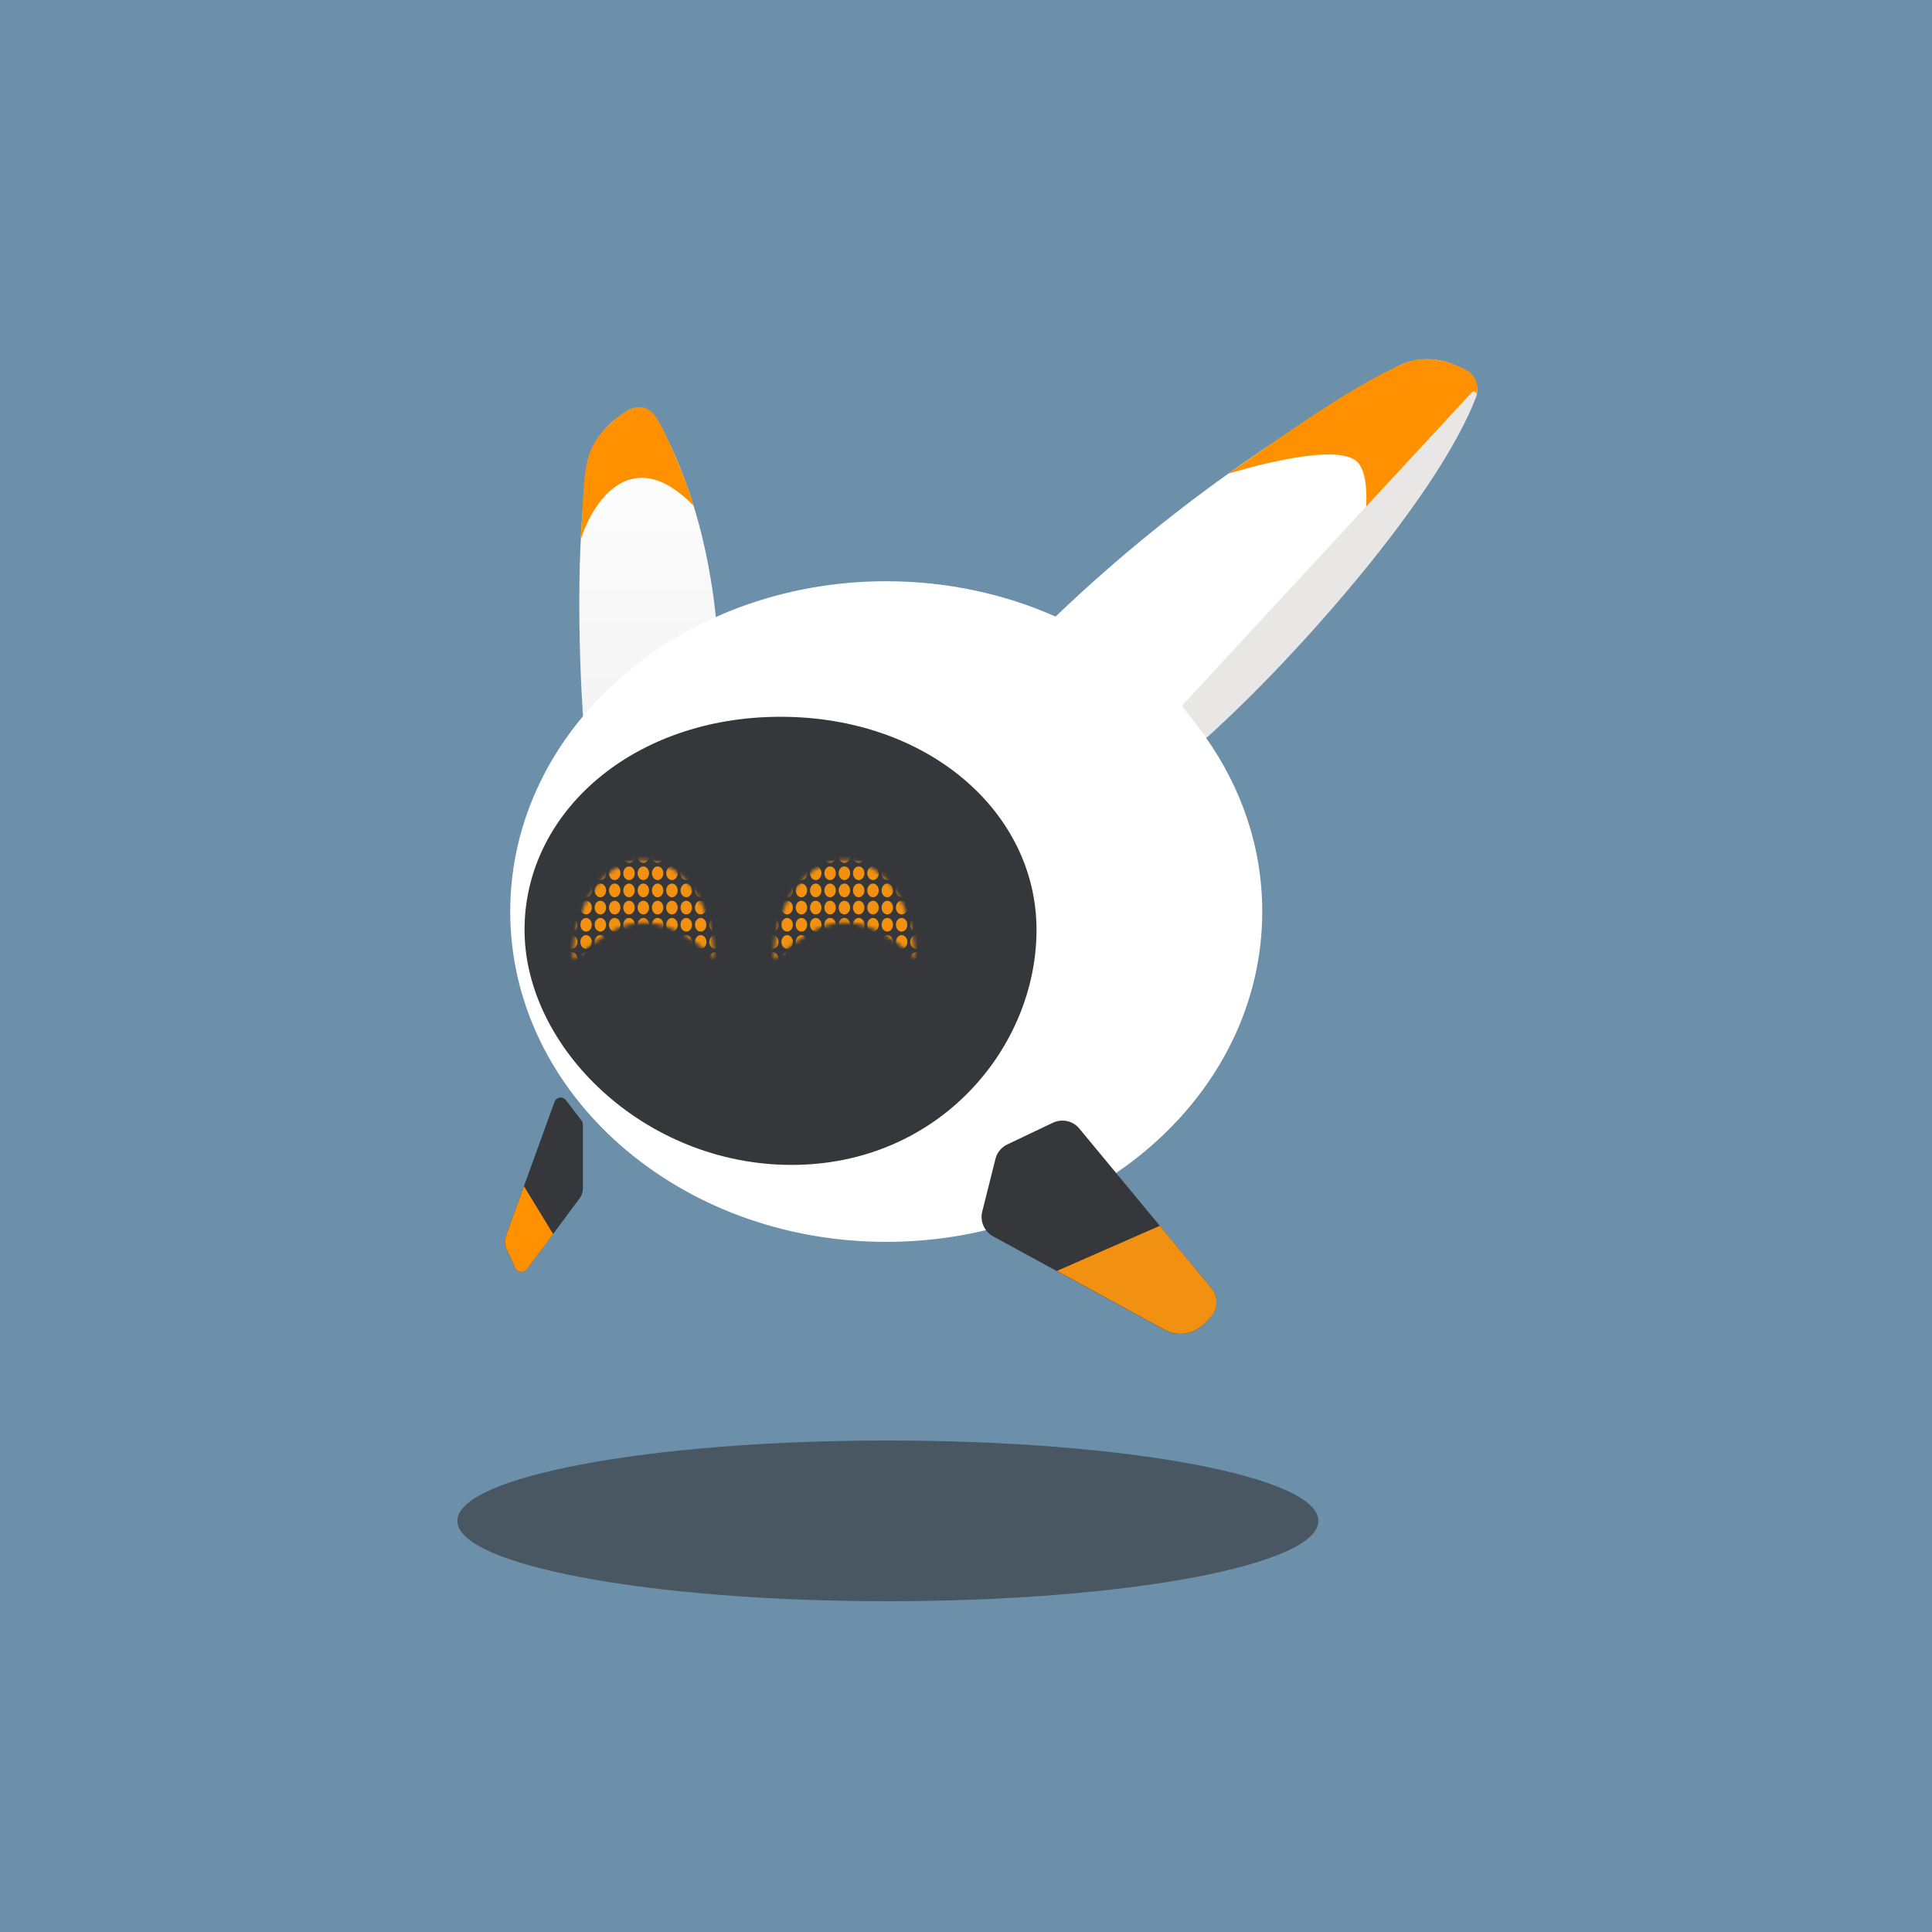 <svg width="500" height="500" viewBox="0 0 500 500" fill="none" xmlns="http://www.w3.org/2000/svg">
<rect x="0" y="0" width="500" height="500" fill="#808080" stroke="none"/>
<g clip-path="url(#clip0_2015_1581)">
<path d="M0 0H500V500H0V0Z" fill="#6D90AA"/>
<path d="M229.782 414.401C291.315 414.401 341.197 405.088 341.197 393.6C341.197 382.112 291.315 372.799 229.782 372.799C168.249 372.799 118.367 382.112 118.367 393.6C118.367 405.088 168.249 414.401 229.782 414.401Z" fill="#35373A" fill-opacity="0.63"/>
<path d="M152.223 120.02C148.833 140.394 149.887 171.995 150.998 186.926L185.477 161.85C182.998 134.923 174.934 116.544 169.349 107.71C167.81 105.26 164.562 104.832 162.168 106.456L160.8 107.397C156.384 110.332 153.107 114.748 152.223 120.02Z" fill="url(#paint0_linear_2015_1581)"/>
<path d="M179.489 130.876C163.417 114.349 153.273 130.021 150.281 139.71C151.564 120.476 150.281 116.201 159.4 108.365C167.35 101.527 169.943 108.365 170.94 109.933C171.852 111.386 177.209 122.755 179.489 130.876Z" fill="#FF9100"/>
<path fill-rule="evenodd" clip-rule="evenodd" d="M312.106 190.916C336.013 168.291 372.658 126.717 381.976 102.724C382.83 100.501 381.947 98.051 380.038 96.655L379.468 96.256C374.054 92.295 366.788 91.868 360.975 95.201C337.695 108.594 306.151 128.028 273.182 159.571C260.017 153.73 245.115 150.425 229.357 150.425C175.616 150.425 132.047 188.693 132.047 235.909C132.047 283.125 175.616 321.394 229.357 321.394C283.098 321.394 326.667 283.125 326.667 235.909C326.667 219.411 321.339 203.995 312.106 190.916Z" fill="white"/>
<path d="M254.199 313.557L257.619 299.937C258.018 298.284 259.157 296.916 260.696 296.175L272.493 290.562C274.858 289.45 277.679 290.049 279.332 292.072L313.526 333.39C315.406 335.641 315.235 338.975 313.155 341.055L311.503 342.707C308.824 345.386 304.692 345.984 301.358 344.161L257.02 319.968C254.741 318.715 253.572 316.093 254.199 313.557Z" fill="#35373A"/>
<path d="M301.391 344.134L273.523 328.917L300.166 317.234L313.53 333.391C315.411 335.642 315.24 338.976 313.16 341.056L311.536 342.68C308.829 345.359 304.725 345.957 301.391 344.134Z" fill="#F29111"/>
<path d="M150.509 290.022L146.462 284.722C145.636 283.639 143.955 283.896 143.499 285.178L130.961 319.771C130.562 320.91 130.591 322.136 131.104 323.247L133.383 328.205C133.925 329.373 135.52 329.544 136.318 328.519L149.939 310.225C150.537 309.427 150.851 308.487 150.851 307.489V291.048C150.851 290.706 150.737 290.335 150.509 290.022Z" fill="#35373A"/>
<path d="M136.317 328.519L143.155 319.372L135.604 306.977L130.96 319.799C130.561 320.939 130.618 322.164 131.102 323.247L133.382 328.205C133.952 329.374 135.547 329.545 136.317 328.519Z" fill="#FF9100"/>
<path d="M381.864 102.695C377.248 112.81 368.671 129.337 350.463 150.538C350.463 150.538 357.187 124.607 351.032 119.336C344.878 114.064 317.836 122.613 317.836 122.613C328.579 115.346 348.382 100.586 363 94.203C367.93 92.038 373.486 92.835 378.302 95.201L379.299 95.685C381.892 96.967 383.061 100.045 381.864 102.695Z" fill="#FF9100"/>
<path d="M268.251 240.64C268.251 271.101 243.005 301.476 204.85 301.476C166.695 301.476 135.75 271.072 135.75 240.64C135.75 210.207 163.846 185.502 202.001 185.502C240.155 185.502 268.251 210.179 268.251 240.64Z" fill="#35373A"/>
<path d="M382.12 102.382C372.745 127.857 335.701 169.915 312.279 190.916L305.867 182.652L380.809 101.641C381.407 100.957 382.433 101.527 382.12 102.382Z" fill="#E9E6E6"/>
<mask id="mask0_2015_1581" style="mask-type:luminance" maskUnits="userSpaceOnUse" x="148" y="222" width="37" height="27">
<path d="M184.677 248.02C184.677 248.02 176.556 238.759 166.526 238.759C156.496 238.759 148.375 249.758 148.375 248.02C148.375 234 156.496 222.631 166.526 222.631C176.556 222.631 184.677 234 184.677 248.02Z" fill="white"/>
</mask>
<g mask="url(#mask0_2015_1581)">
<path d="M151.677 223.315C152.495 223.315 153.159 222.524 153.159 221.548C153.159 220.572 152.495 219.781 151.677 219.781C150.859 219.781 150.195 220.572 150.195 221.548C150.195 222.524 150.859 223.315 151.677 223.315Z" fill="#F29111"/>
<path d="M151.677 227.76C152.495 227.76 153.159 226.969 153.159 225.993C153.159 225.018 152.495 224.227 151.677 224.227C150.859 224.227 150.195 225.018 150.195 225.993C150.195 226.969 150.859 227.76 151.677 227.76Z" fill="#F29111"/>
<path d="M151.677 232.205C152.495 232.205 153.159 231.414 153.159 230.439C153.159 229.463 152.495 228.672 151.677 228.672C150.859 228.672 150.195 229.463 150.195 230.439C150.195 231.414 150.859 232.205 151.677 232.205Z" fill="#F29111"/>
<path d="M151.677 236.651C152.495 236.651 153.159 235.86 153.159 234.884C153.159 233.908 152.495 233.117 151.677 233.117C150.859 233.117 150.195 233.908 150.195 234.884C150.195 235.86 150.859 236.651 151.677 236.651Z" fill="#F29111"/>
<path d="M151.677 241.096C152.495 241.096 153.159 240.305 153.159 239.329C153.159 238.353 152.495 237.562 151.677 237.562C150.859 237.562 150.195 238.353 150.195 239.329C150.195 240.305 150.859 241.096 151.677 241.096Z" fill="#F29111"/>
<path d="M155.38 223.315C156.199 223.315 156.862 222.524 156.862 221.548C156.862 220.572 156.199 219.781 155.38 219.781C154.562 219.781 153.898 220.572 153.898 221.548C153.898 222.524 154.562 223.315 155.38 223.315Z" fill="#F29111"/>
<path d="M155.38 227.76C156.199 227.76 156.862 226.969 156.862 225.993C156.862 225.018 156.199 224.227 155.38 224.227C154.562 224.227 153.898 225.018 153.898 225.993C153.898 226.969 154.562 227.76 155.38 227.76Z" fill="#F29111"/>
<path d="M155.38 232.205C156.199 232.205 156.862 231.414 156.862 230.439C156.862 229.463 156.199 228.672 155.38 228.672C154.562 228.672 153.898 229.463 153.898 230.439C153.898 231.414 154.562 232.205 155.38 232.205Z" fill="#F29111"/>
<path d="M155.38 236.651C156.199 236.651 156.862 235.86 156.862 234.884C156.862 233.908 156.199 233.117 155.38 233.117C154.562 233.117 153.898 233.908 153.898 234.884C153.898 235.86 154.562 236.651 155.38 236.651Z" fill="#F29111"/>
<path d="M155.38 241.096C156.199 241.096 156.862 240.305 156.862 239.329C156.862 238.353 156.199 237.562 155.38 237.562C154.562 237.562 153.898 238.353 153.898 239.329C153.898 240.305 154.562 241.096 155.38 241.096Z" fill="#F29111"/>
<path d="M147.974 223.315C148.792 223.315 149.456 222.524 149.456 221.548C149.456 220.572 148.792 219.781 147.974 219.781C147.156 219.781 146.492 220.572 146.492 221.548C146.492 222.524 147.156 223.315 147.974 223.315Z" fill="#F29111"/>
<path d="M147.974 227.76C148.792 227.76 149.456 226.969 149.456 225.993C149.456 225.018 148.792 224.227 147.974 224.227C147.156 224.227 146.492 225.018 146.492 225.993C146.492 226.969 147.156 227.76 147.974 227.76Z" fill="#F29111"/>
<path d="M147.974 232.205C148.792 232.205 149.456 231.414 149.456 230.439C149.456 229.463 148.792 228.672 147.974 228.672C147.156 228.672 146.492 229.463 146.492 230.439C146.492 231.414 147.156 232.205 147.974 232.205Z" fill="#F29111"/>
<path d="M147.974 236.651C148.792 236.651 149.456 235.86 149.456 234.884C149.456 233.908 148.792 233.117 147.974 233.117C147.156 233.117 146.492 233.908 146.492 234.884C146.492 235.86 147.156 236.651 147.974 236.651Z" fill="#F29111"/>
<path d="M147.974 241.096C148.792 241.096 149.456 240.305 149.456 239.329C149.456 238.353 148.792 237.562 147.974 237.562C147.156 237.562 146.492 238.353 146.492 239.329C146.492 240.305 147.156 241.096 147.974 241.096Z" fill="#F29111"/>
<path d="M159.083 223.315C159.902 223.315 160.565 222.524 160.565 221.548C160.565 220.572 159.902 219.781 159.083 219.781C158.265 219.781 157.602 220.572 157.602 221.548C157.602 222.524 158.265 223.315 159.083 223.315Z" fill="#F29111"/>
<path d="M159.083 227.76C159.902 227.76 160.565 226.969 160.565 225.993C160.565 225.018 159.902 224.227 159.083 224.227C158.265 224.227 157.602 225.018 157.602 225.993C157.602 226.969 158.265 227.76 159.083 227.76Z" fill="#F29111"/>
<path d="M159.083 232.205C159.902 232.205 160.565 231.414 160.565 230.439C160.565 229.463 159.902 228.672 159.083 228.672C158.265 228.672 157.602 229.463 157.602 230.439C157.602 231.414 158.265 232.205 159.083 232.205Z" fill="#F29111"/>
<path d="M159.083 236.651C159.902 236.651 160.565 235.86 160.565 234.884C160.565 233.908 159.902 233.117 159.083 233.117C158.265 233.117 157.602 233.908 157.602 234.884C157.602 235.86 158.265 236.651 159.083 236.651Z" fill="#F29111"/>
<path d="M159.083 241.096C159.902 241.096 160.565 240.305 160.565 239.329C160.565 238.353 159.902 237.562 159.083 237.562C158.265 237.562 157.602 238.353 157.602 239.329C157.602 240.305 158.265 241.096 159.083 241.096Z" fill="#F29111"/>
<path d="M166.497 223.315C167.316 223.315 167.979 222.524 167.979 221.548C167.979 220.572 167.316 219.781 166.497 219.781C165.679 219.781 165.016 220.572 165.016 221.548C165.016 222.524 165.679 223.315 166.497 223.315Z" fill="#F29111"/>
<path d="M166.497 227.76C167.316 227.76 167.979 226.969 167.979 225.993C167.979 225.018 167.316 224.227 166.497 224.227C165.679 224.227 165.016 225.018 165.016 225.993C165.016 226.969 165.679 227.76 166.497 227.76Z" fill="#F29111"/>
<path d="M166.497 232.205C167.316 232.205 167.979 231.414 167.979 230.439C167.979 229.463 167.316 228.672 166.497 228.672C165.679 228.672 165.016 229.463 165.016 230.439C165.016 231.414 165.679 232.205 166.497 232.205Z" fill="#F29111"/>
<path d="M166.497 236.651C167.316 236.651 167.979 235.86 167.979 234.884C167.979 233.908 167.316 233.117 166.497 233.117C165.679 233.117 165.016 233.908 165.016 234.884C165.016 235.86 165.679 236.651 166.497 236.651Z" fill="#F29111"/>
<path d="M166.497 241.096C167.316 241.096 167.979 240.305 167.979 239.329C167.979 238.353 167.316 237.562 166.497 237.562C165.679 237.562 165.016 238.353 165.016 239.329C165.016 240.305 165.679 241.096 166.497 241.096Z" fill="#F29111"/>
<path d="M177.607 223.315C178.425 223.315 179.088 222.524 179.088 221.548C179.088 220.572 178.425 219.781 177.607 219.781C176.788 219.781 176.125 220.572 176.125 221.548C176.125 222.524 176.788 223.315 177.607 223.315Z" fill="#F29111"/>
<path d="M177.607 227.76C178.425 227.76 179.088 226.969 179.088 225.993C179.088 225.018 178.425 224.227 177.607 224.227C176.788 224.227 176.125 225.018 176.125 225.993C176.125 226.969 176.788 227.76 177.607 227.76Z" fill="#F29111"/>
<path d="M177.607 232.205C178.425 232.205 179.088 231.414 179.088 230.439C179.088 229.463 178.425 228.672 177.607 228.672C176.788 228.672 176.125 229.463 176.125 230.439C176.125 231.414 176.788 232.205 177.607 232.205Z" fill="#F29111"/>
<path d="M177.607 236.651C178.425 236.651 179.088 235.86 179.088 234.884C179.088 233.908 178.425 233.117 177.607 233.117C176.788 233.117 176.125 233.908 176.125 234.884C176.125 235.86 176.788 236.651 177.607 236.651Z" fill="#F29111"/>
<path d="M177.607 241.096C178.425 241.096 179.088 240.305 179.088 239.329C179.088 238.353 178.425 237.562 177.607 237.562C176.788 237.562 176.125 238.353 176.125 239.329C176.125 240.305 176.788 241.096 177.607 241.096Z" fill="#F29111"/>
<path d="M170.2 223.315C171.019 223.315 171.682 222.524 171.682 221.548C171.682 220.572 171.019 219.781 170.2 219.781C169.382 219.781 168.719 220.572 168.719 221.548C168.719 222.524 169.382 223.315 170.2 223.315Z" fill="#F29111"/>
<path d="M170.2 227.76C171.019 227.76 171.682 226.969 171.682 225.993C171.682 225.018 171.019 224.227 170.2 224.227C169.382 224.227 168.719 225.018 168.719 225.993C168.719 226.969 169.382 227.76 170.2 227.76Z" fill="#F29111"/>
<path d="M170.2 232.205C171.019 232.205 171.682 231.414 171.682 230.439C171.682 229.463 171.019 228.672 170.2 228.672C169.382 228.672 168.719 229.463 168.719 230.439C168.719 231.414 169.382 232.205 170.2 232.205Z" fill="#F29111"/>
<path d="M170.2 236.651C171.019 236.651 171.682 235.86 171.682 234.884C171.682 233.908 171.019 233.117 170.2 233.117C169.382 233.117 168.719 233.908 168.719 234.884C168.719 235.86 169.382 236.651 170.2 236.651Z" fill="#F29111"/>
<path d="M170.2 241.096C171.019 241.096 171.682 240.305 171.682 239.329C171.682 238.353 171.019 237.562 170.2 237.562C169.382 237.562 168.719 238.353 168.719 239.329C168.719 240.305 169.382 241.096 170.2 241.096Z" fill="#F29111"/>
<path d="M181.341 223.315C182.159 223.315 182.823 222.524 182.823 221.548C182.823 220.572 182.159 219.781 181.341 219.781C180.523 219.781 179.859 220.572 179.859 221.548C179.859 222.524 180.523 223.315 181.341 223.315Z" fill="#F29111"/>
<path d="M181.341 227.76C182.159 227.76 182.823 226.969 182.823 225.993C182.823 225.018 182.159 224.227 181.341 224.227C180.523 224.227 179.859 225.018 179.859 225.993C179.859 226.969 180.523 227.76 181.341 227.76Z" fill="#F29111"/>
<path d="M181.341 232.205C182.159 232.205 182.823 231.414 182.823 230.439C182.823 229.463 182.159 228.672 181.341 228.672C180.523 228.672 179.859 229.463 179.859 230.439C179.859 231.414 180.523 232.205 181.341 232.205Z" fill="#F29111"/>
<path d="M181.341 236.651C182.159 236.651 182.823 235.86 182.823 234.884C182.823 233.908 182.159 233.117 181.341 233.117C180.523 233.117 179.859 233.908 179.859 234.884C179.859 235.86 180.523 236.651 181.341 236.651Z" fill="#F29111"/>
<path d="M181.341 241.096C182.159 241.096 182.823 240.305 182.823 239.329C182.823 238.353 182.159 237.562 181.341 237.562C180.523 237.562 179.859 238.353 179.859 239.329C179.859 240.305 180.523 241.096 181.341 241.096Z" fill="#F29111"/>
<path d="M162.794 223.315C163.613 223.315 164.276 222.524 164.276 221.548C164.276 220.572 163.613 219.781 162.794 219.781C161.976 219.781 161.312 220.572 161.312 221.548C161.312 222.524 161.976 223.315 162.794 223.315Z" fill="#F29111"/>
<path d="M162.794 227.76C163.613 227.76 164.276 226.969 164.276 225.993C164.276 225.018 163.613 224.227 162.794 224.227C161.976 224.227 161.312 225.018 161.312 225.993C161.312 226.969 161.976 227.76 162.794 227.76Z" fill="#F29111"/>
<path d="M162.794 232.205C163.613 232.205 164.276 231.414 164.276 230.439C164.276 229.463 163.613 228.672 162.794 228.672C161.976 228.672 161.312 229.463 161.312 230.439C161.312 231.414 161.976 232.205 162.794 232.205Z" fill="#F29111"/>
<path d="M162.794 236.651C163.613 236.651 164.276 235.86 164.276 234.884C164.276 233.908 163.613 233.117 162.794 233.117C161.976 233.117 161.312 233.908 161.312 234.884C161.312 235.86 161.976 236.651 162.794 236.651Z" fill="#F29111"/>
<path d="M162.794 241.096C163.613 241.096 164.276 240.305 164.276 239.329C164.276 238.353 163.613 237.562 162.794 237.562C161.976 237.562 161.312 238.353 161.312 239.329C161.312 240.305 161.976 241.096 162.794 241.096Z" fill="#F29111"/>
<path d="M173.904 223.315C174.722 223.315 175.385 222.524 175.385 221.548C175.385 220.572 174.722 219.781 173.904 219.781C173.085 219.781 172.422 220.572 172.422 221.548C172.422 222.524 173.085 223.315 173.904 223.315Z" fill="#F29111"/>
<path d="M173.904 227.76C174.722 227.76 175.385 226.969 175.385 225.993C175.385 225.018 174.722 224.227 173.904 224.227C173.085 224.227 172.422 225.018 172.422 225.993C172.422 226.969 173.085 227.76 173.904 227.76Z" fill="#F29111"/>
<path d="M173.904 232.205C174.722 232.205 175.385 231.414 175.385 230.439C175.385 229.463 174.722 228.672 173.904 228.672C173.085 228.672 172.422 229.463 172.422 230.439C172.422 231.414 173.085 232.205 173.904 232.205Z" fill="#F29111"/>
<path d="M173.904 236.651C174.722 236.651 175.385 235.86 175.385 234.884C175.385 233.908 174.722 233.117 173.904 233.117C173.085 233.117 172.422 233.908 172.422 234.884C172.422 235.86 173.085 236.651 173.904 236.651Z" fill="#F29111"/>
<path d="M173.904 241.096C174.722 241.096 175.385 240.305 175.385 239.329C175.385 238.353 174.722 237.562 173.904 237.562C173.085 237.562 172.422 238.353 172.422 239.329C172.422 240.305 173.085 241.096 173.904 241.096Z" fill="#F29111"/>
<path d="M185.044 223.315C185.863 223.315 186.526 222.524 186.526 221.548C186.526 220.572 185.863 219.781 185.044 219.781C184.226 219.781 183.562 220.572 183.562 221.548C183.562 222.524 184.226 223.315 185.044 223.315Z" fill="#F29111"/>
<path d="M185.044 227.76C185.863 227.76 186.526 226.969 186.526 225.993C186.526 225.018 185.863 224.227 185.044 224.227C184.226 224.227 183.562 225.018 183.562 225.993C183.562 226.969 184.226 227.76 185.044 227.76Z" fill="#F29111"/>
<path d="M185.044 232.205C185.863 232.205 186.526 231.414 186.526 230.439C186.526 229.463 185.863 228.672 185.044 228.672C184.226 228.672 183.562 229.463 183.562 230.439C183.562 231.414 184.226 232.205 185.044 232.205Z" fill="#F29111"/>
<path d="M185.044 236.651C185.863 236.651 186.526 235.86 186.526 234.884C186.526 233.908 185.863 233.117 185.044 233.117C184.226 233.117 183.562 233.908 183.562 234.884C183.562 235.86 184.226 236.651 185.044 236.651Z" fill="#F29111"/>
<path d="M185.044 241.096C185.863 241.096 186.526 240.305 186.526 239.329C186.526 238.353 185.863 237.562 185.044 237.562C184.226 237.562 183.562 238.353 183.562 239.329C183.562 240.305 184.226 241.096 185.044 241.096Z" fill="#F29111"/>
<path d="M151.677 245.541C152.495 245.541 153.159 244.75 153.159 243.774C153.159 242.799 152.495 242.008 151.677 242.008C150.859 242.008 150.195 242.799 150.195 243.774C150.195 244.75 150.859 245.541 151.677 245.541Z" fill="#F29111"/>
<path d="M151.677 249.957C152.495 249.957 153.159 249.166 153.159 248.191C153.159 247.215 152.495 246.424 151.677 246.424C150.859 246.424 150.195 247.215 150.195 248.191C150.195 249.166 150.859 249.957 151.677 249.957Z" fill="#F29111"/>
<path d="M155.38 245.541C156.199 245.541 156.862 244.75 156.862 243.774C156.862 242.799 156.199 242.008 155.38 242.008C154.562 242.008 153.898 242.799 153.898 243.774C153.898 244.75 154.562 245.541 155.38 245.541Z" fill="#F29111"/>
<path d="M155.38 249.957C156.199 249.957 156.862 249.166 156.862 248.191C156.862 247.215 156.199 246.424 155.38 246.424C154.562 246.424 153.898 247.215 153.898 248.191C153.898 249.166 154.562 249.957 155.38 249.957Z" fill="#F29111"/>
<path d="M147.974 245.541C148.792 245.541 149.456 244.75 149.456 243.774C149.456 242.799 148.792 242.008 147.974 242.008C147.156 242.008 146.492 242.799 146.492 243.774C146.492 244.75 147.156 245.541 147.974 245.541Z" fill="#F29111"/>
<path d="M147.974 249.957C148.792 249.957 149.456 249.166 149.456 248.191C149.456 247.215 148.792 246.424 147.974 246.424C147.156 246.424 146.492 247.215 146.492 248.191C146.492 249.166 147.156 249.957 147.974 249.957Z" fill="#F29111"/>
<path d="M159.083 245.541C159.902 245.541 160.565 244.75 160.565 243.774C160.565 242.799 159.902 242.008 159.083 242.008C158.265 242.008 157.602 242.799 157.602 243.774C157.602 244.75 158.265 245.541 159.083 245.541Z" fill="#F29111"/>
<path d="M159.083 249.957C159.902 249.957 160.565 249.166 160.565 248.191C160.565 247.215 159.902 246.424 159.083 246.424C158.265 246.424 157.602 247.215 157.602 248.191C157.602 249.166 158.265 249.957 159.083 249.957Z" fill="#F29111"/>
<path d="M166.497 245.541C167.316 245.541 167.979 244.75 167.979 243.774C167.979 242.799 167.316 242.008 166.497 242.008C165.679 242.008 165.016 242.799 165.016 243.774C165.016 244.75 165.679 245.541 166.497 245.541Z" fill="#F29111"/>
<path d="M166.497 249.957C167.316 249.957 167.979 249.166 167.979 248.191C167.979 247.215 167.316 246.424 166.497 246.424C165.679 246.424 165.016 247.215 165.016 248.191C165.016 249.166 165.679 249.957 166.497 249.957Z" fill="#F29111"/>
<path d="M177.607 245.541C178.425 245.541 179.088 244.75 179.088 243.774C179.088 242.799 178.425 242.008 177.607 242.008C176.788 242.008 176.125 242.799 176.125 243.774C176.125 244.75 176.788 245.541 177.607 245.541Z" fill="#F29111"/>
<path d="M177.607 249.957C178.425 249.957 179.088 249.166 179.088 248.191C179.088 247.215 178.425 246.424 177.607 246.424C176.788 246.424 176.125 247.215 176.125 248.191C176.125 249.166 176.788 249.957 177.607 249.957Z" fill="#F29111"/>
<path d="M170.2 245.541C171.019 245.541 171.682 244.75 171.682 243.774C171.682 242.799 171.019 242.008 170.2 242.008C169.382 242.008 168.719 242.799 168.719 243.774C168.719 244.75 169.382 245.541 170.2 245.541Z" fill="#F29111"/>
<path d="M170.2 249.957C171.019 249.957 171.682 249.166 171.682 248.191C171.682 247.215 171.019 246.424 170.2 246.424C169.382 246.424 168.719 247.215 168.719 248.191C168.719 249.166 169.382 249.957 170.2 249.957Z" fill="#F29111"/>
<path d="M181.341 245.541C182.159 245.541 182.823 244.75 182.823 243.774C182.823 242.799 182.159 242.008 181.341 242.008C180.523 242.008 179.859 242.799 179.859 243.774C179.859 244.75 180.523 245.541 181.341 245.541Z" fill="#F29111"/>
<path d="M181.341 249.957C182.159 249.957 182.823 249.166 182.823 248.191C182.823 247.215 182.159 246.424 181.341 246.424C180.523 246.424 179.859 247.215 179.859 248.191C179.859 249.166 180.523 249.957 181.341 249.957Z" fill="#F29111"/>
<path d="M162.794 245.541C163.613 245.541 164.276 244.75 164.276 243.774C164.276 242.799 163.613 242.008 162.794 242.008C161.976 242.008 161.312 242.799 161.312 243.774C161.312 244.75 161.976 245.541 162.794 245.541Z" fill="#F29111"/>
<path d="M162.794 249.957C163.613 249.957 164.276 249.166 164.276 248.191C164.276 247.215 163.613 246.424 162.794 246.424C161.976 246.424 161.312 247.215 161.312 248.191C161.312 249.166 161.976 249.957 162.794 249.957Z" fill="#F29111"/>
<path d="M173.904 245.541C174.722 245.541 175.385 244.75 175.385 243.774C175.385 242.799 174.722 242.008 173.904 242.008C173.085 242.008 172.422 242.799 172.422 243.774C172.422 244.75 173.085 245.541 173.904 245.541Z" fill="#F29111"/>
<path d="M173.904 249.957C174.722 249.957 175.385 249.166 175.385 248.191C175.385 247.215 174.722 246.424 173.904 246.424C173.085 246.424 172.422 247.215 172.422 248.191C172.422 249.166 173.085 249.957 173.904 249.957Z" fill="#F29111"/>
<path d="M185.044 245.541C185.863 245.541 186.526 244.75 186.526 243.774C186.526 242.799 185.863 242.008 185.044 242.008C184.226 242.008 183.562 242.799 183.562 243.774C183.562 244.75 184.226 245.541 185.044 245.541Z" fill="#F29111"/>
<path d="M185.044 249.957C185.863 249.957 186.526 249.166 186.526 248.191C186.526 247.215 185.863 246.424 185.044 246.424C184.226 246.424 183.562 247.215 183.562 248.191C183.562 249.166 184.226 249.957 185.044 249.957Z" fill="#F29111"/>
</g>
<mask id="mask1_2015_1581" style="mask-type:luminance" maskUnits="userSpaceOnUse" x="200" y="222" width="37" height="27">
<path d="M236.677 248.02C236.677 248.02 228.556 238.759 218.526 238.759C208.496 238.759 200.375 249.758 200.375 248.02C200.375 234 208.496 222.631 218.526 222.631C228.556 222.631 236.677 234 236.677 248.02Z" fill="white"/>
</mask>
<g mask="url(#mask1_2015_1581)">
<path d="M203.708 223.315C204.527 223.315 205.19 222.524 205.19 221.548C205.19 220.572 204.527 219.781 203.708 219.781C202.89 219.781 202.227 220.572 202.227 221.548C202.227 222.524 202.89 223.315 203.708 223.315Z" fill="#F29111"/>
<path d="M203.708 227.76C204.527 227.76 205.19 226.969 205.19 225.993C205.19 225.018 204.527 224.227 203.708 224.227C202.89 224.227 202.227 225.018 202.227 225.993C202.227 226.969 202.89 227.76 203.708 227.76Z" fill="#F29111"/>
<path d="M203.708 232.205C204.527 232.205 205.19 231.414 205.19 230.439C205.19 229.463 204.527 228.672 203.708 228.672C202.89 228.672 202.227 229.463 202.227 230.439C202.227 231.414 202.89 232.205 203.708 232.205Z" fill="#F29111"/>
<path d="M203.708 236.651C204.527 236.651 205.19 235.86 205.19 234.884C205.19 233.908 204.527 233.117 203.708 233.117C202.89 233.117 202.227 233.908 202.227 234.884C202.227 235.86 202.89 236.651 203.708 236.651Z" fill="#F29111"/>
<path d="M203.708 241.096C204.527 241.096 205.19 240.305 205.19 239.329C205.19 238.353 204.527 237.562 203.708 237.562C202.89 237.562 202.227 238.353 202.227 239.329C202.227 240.305 202.89 241.096 203.708 241.096Z" fill="#F29111"/>
<path d="M207.411 223.315C208.23 223.315 208.893 222.524 208.893 221.548C208.893 220.572 208.23 219.781 207.411 219.781C206.593 219.781 205.93 220.572 205.93 221.548C205.93 222.524 206.593 223.315 207.411 223.315Z" fill="#F29111"/>
<path d="M207.411 227.76C208.23 227.76 208.893 226.969 208.893 225.993C208.893 225.018 208.23 224.227 207.411 224.227C206.593 224.227 205.93 225.018 205.93 225.993C205.93 226.969 206.593 227.76 207.411 227.76Z" fill="#F29111"/>
<path d="M207.411 232.205C208.23 232.205 208.893 231.414 208.893 230.439C208.893 229.463 208.23 228.672 207.411 228.672C206.593 228.672 205.93 229.463 205.93 230.439C205.93 231.414 206.593 232.205 207.411 232.205Z" fill="#F29111"/>
<path d="M207.411 236.651C208.23 236.651 208.893 235.86 208.893 234.884C208.893 233.908 208.23 233.117 207.411 233.117C206.593 233.117 205.93 233.908 205.93 234.884C205.93 235.86 206.593 236.651 207.411 236.651Z" fill="#F29111"/>
<path d="M207.411 241.096C208.23 241.096 208.893 240.305 208.893 239.329C208.893 238.353 208.23 237.562 207.411 237.562C206.593 237.562 205.93 238.353 205.93 239.329C205.93 240.305 206.593 241.096 207.411 241.096Z" fill="#F29111"/>
<path d="M200.005 223.315C200.824 223.315 201.487 222.524 201.487 221.548C201.487 220.572 200.824 219.781 200.005 219.781C199.187 219.781 198.523 220.572 198.523 221.548C198.523 222.524 199.187 223.315 200.005 223.315Z" fill="#F29111"/>
<path d="M200.005 227.76C200.824 227.76 201.487 226.969 201.487 225.993C201.487 225.018 200.824 224.227 200.005 224.227C199.187 224.227 198.523 225.018 198.523 225.993C198.523 226.969 199.187 227.76 200.005 227.76Z" fill="#F29111"/>
<path d="M200.005 232.205C200.824 232.205 201.487 231.414 201.487 230.439C201.487 229.463 200.824 228.672 200.005 228.672C199.187 228.672 198.523 229.463 198.523 230.439C198.523 231.414 199.187 232.205 200.005 232.205Z" fill="#F29111"/>
<path d="M200.005 236.651C200.824 236.651 201.487 235.86 201.487 234.884C201.487 233.908 200.824 233.117 200.005 233.117C199.187 233.117 198.523 233.908 198.523 234.884C198.523 235.86 199.187 236.651 200.005 236.651Z" fill="#F29111"/>
<path d="M200.005 241.096C200.824 241.096 201.487 240.305 201.487 239.329C201.487 238.353 200.824 237.562 200.005 237.562C199.187 237.562 198.523 238.353 198.523 239.329C198.523 240.305 199.187 241.096 200.005 241.096Z" fill="#F29111"/>
<path d="M211.115 223.315C211.933 223.315 212.596 222.524 212.596 221.548C212.596 220.572 211.933 219.781 211.115 219.781C210.296 219.781 209.633 220.572 209.633 221.548C209.633 222.524 210.296 223.315 211.115 223.315Z" fill="#F29111"/>
<path d="M211.115 227.76C211.933 227.76 212.596 226.969 212.596 225.993C212.596 225.018 211.933 224.227 211.115 224.227C210.296 224.227 209.633 225.018 209.633 225.993C209.633 226.969 210.296 227.76 211.115 227.76Z" fill="#F29111"/>
<path d="M211.115 232.205C211.933 232.205 212.596 231.414 212.596 230.439C212.596 229.463 211.933 228.672 211.115 228.672C210.296 228.672 209.633 229.463 209.633 230.439C209.633 231.414 210.296 232.205 211.115 232.205Z" fill="#F29111"/>
<path d="M211.115 236.651C211.933 236.651 212.596 235.86 212.596 234.884C212.596 233.908 211.933 233.117 211.115 233.117C210.296 233.117 209.633 233.908 209.633 234.884C209.633 235.86 210.296 236.651 211.115 236.651Z" fill="#F29111"/>
<path d="M211.115 241.096C211.933 241.096 212.596 240.305 212.596 239.329C212.596 238.353 211.933 237.562 211.115 237.562C210.296 237.562 209.633 238.353 209.633 239.329C209.633 240.305 210.296 241.096 211.115 241.096Z" fill="#F29111"/>
<path d="M218.529 223.315C219.347 223.315 220.01 222.524 220.01 221.548C220.01 220.572 219.347 219.781 218.529 219.781C217.71 219.781 217.047 220.572 217.047 221.548C217.047 222.524 217.71 223.315 218.529 223.315Z" fill="#F29111"/>
<path d="M218.529 227.76C219.347 227.76 220.01 226.969 220.01 225.993C220.01 225.018 219.347 224.227 218.529 224.227C217.71 224.227 217.047 225.018 217.047 225.993C217.047 226.969 217.71 227.76 218.529 227.76Z" fill="#F29111"/>
<path d="M218.529 232.205C219.347 232.205 220.01 231.414 220.01 230.439C220.01 229.463 219.347 228.672 218.529 228.672C217.71 228.672 217.047 229.463 217.047 230.439C217.047 231.414 217.71 232.205 218.529 232.205Z" fill="#F29111"/>
<path d="M218.529 236.651C219.347 236.651 220.01 235.86 220.01 234.884C220.01 233.908 219.347 233.117 218.529 233.117C217.71 233.117 217.047 233.908 217.047 234.884C217.047 235.86 217.71 236.651 218.529 236.651Z" fill="#F29111"/>
<path d="M218.529 241.096C219.347 241.096 220.01 240.305 220.01 239.329C220.01 238.353 219.347 237.562 218.529 237.562C217.71 237.562 217.047 238.353 217.047 239.329C217.047 240.305 217.71 241.096 218.529 241.096Z" fill="#F29111"/>
<path d="M229.638 223.315C230.456 223.315 231.12 222.524 231.12 221.548C231.12 220.572 230.456 219.781 229.638 219.781C228.82 219.781 228.156 220.572 228.156 221.548C228.156 222.524 228.82 223.315 229.638 223.315Z" fill="#F29111"/>
<path d="M229.638 227.76C230.456 227.76 231.12 226.969 231.12 225.993C231.12 225.018 230.456 224.227 229.638 224.227C228.82 224.227 228.156 225.018 228.156 225.993C228.156 226.969 228.82 227.76 229.638 227.76Z" fill="#F29111"/>
<path d="M229.638 232.205C230.456 232.205 231.12 231.414 231.12 230.439C231.12 229.463 230.456 228.672 229.638 228.672C228.82 228.672 228.156 229.463 228.156 230.439C228.156 231.414 228.82 232.205 229.638 232.205Z" fill="#F29111"/>
<path d="M229.638 236.651C230.456 236.651 231.12 235.86 231.12 234.884C231.12 233.908 230.456 233.117 229.638 233.117C228.82 233.117 228.156 233.908 228.156 234.884C228.156 235.86 228.82 236.651 229.638 236.651Z" fill="#F29111"/>
<path d="M229.638 241.096C230.456 241.096 231.12 240.305 231.12 239.329C231.12 238.353 230.456 237.562 229.638 237.562C228.82 237.562 228.156 238.353 228.156 239.329C228.156 240.305 228.82 241.096 229.638 241.096Z" fill="#F29111"/>
<path d="M222.232 223.315C223.05 223.315 223.713 222.524 223.713 221.548C223.713 220.572 223.05 219.781 222.232 219.781C221.413 219.781 220.75 220.572 220.75 221.548C220.75 222.524 221.413 223.315 222.232 223.315Z" fill="#F29111"/>
<path d="M222.232 227.76C223.05 227.76 223.713 226.969 223.713 225.993C223.713 225.018 223.05 224.227 222.232 224.227C221.413 224.227 220.75 225.018 220.75 225.993C220.75 226.969 221.413 227.76 222.232 227.76Z" fill="#F29111"/>
<path d="M222.232 232.205C223.05 232.205 223.713 231.414 223.713 230.439C223.713 229.463 223.05 228.672 222.232 228.672C221.413 228.672 220.75 229.463 220.75 230.439C220.75 231.414 221.413 232.205 222.232 232.205Z" fill="#F29111"/>
<path d="M222.232 236.651C223.05 236.651 223.713 235.86 223.713 234.884C223.713 233.908 223.05 233.117 222.232 233.117C221.413 233.117 220.75 233.908 220.75 234.884C220.75 235.86 221.413 236.651 222.232 236.651Z" fill="#F29111"/>
<path d="M222.232 241.096C223.05 241.096 223.713 240.305 223.713 239.329C223.713 238.353 223.05 237.562 222.232 237.562C221.413 237.562 220.75 238.353 220.75 239.329C220.75 240.305 221.413 241.096 222.232 241.096Z" fill="#F29111"/>
<path d="M233.341 223.315C234.159 223.315 234.823 222.524 234.823 221.548C234.823 220.572 234.159 219.781 233.341 219.781C232.523 219.781 231.859 220.572 231.859 221.548C231.859 222.524 232.523 223.315 233.341 223.315Z" fill="#F29111"/>
<path d="M233.341 227.76C234.159 227.76 234.823 226.969 234.823 225.993C234.823 225.018 234.159 224.227 233.341 224.227C232.523 224.227 231.859 225.018 231.859 225.993C231.859 226.969 232.523 227.76 233.341 227.76Z" fill="#F29111"/>
<path d="M233.341 232.205C234.159 232.205 234.823 231.414 234.823 230.439C234.823 229.463 234.159 228.672 233.341 228.672C232.523 228.672 231.859 229.463 231.859 230.439C231.859 231.414 232.523 232.205 233.341 232.205Z" fill="#F29111"/>
<path d="M233.341 236.651C234.159 236.651 234.823 235.86 234.823 234.884C234.823 233.908 234.159 233.117 233.341 233.117C232.523 233.117 231.859 233.908 231.859 234.884C231.859 235.86 232.523 236.651 233.341 236.651Z" fill="#F29111"/>
<path d="M233.341 241.096C234.159 241.096 234.823 240.305 234.823 239.329C234.823 238.353 234.159 237.562 233.341 237.562C232.523 237.562 231.859 238.353 231.859 239.329C231.859 240.305 232.523 241.096 233.341 241.096Z" fill="#F29111"/>
<path d="M214.825 223.315C215.644 223.315 216.307 222.524 216.307 221.548C216.307 220.572 215.644 219.781 214.825 219.781C214.007 219.781 213.344 220.572 213.344 221.548C213.344 222.524 214.007 223.315 214.825 223.315Z" fill="#F29111"/>
<path d="M214.825 227.76C215.644 227.76 216.307 226.969 216.307 225.993C216.307 225.018 215.644 224.227 214.825 224.227C214.007 224.227 213.344 225.018 213.344 225.993C213.344 226.969 214.007 227.76 214.825 227.76Z" fill="#F29111"/>
<path d="M214.825 232.205C215.644 232.205 216.307 231.414 216.307 230.439C216.307 229.463 215.644 228.672 214.825 228.672C214.007 228.672 213.344 229.463 213.344 230.439C213.344 231.414 214.007 232.205 214.825 232.205Z" fill="#F29111"/>
<path d="M214.825 236.651C215.644 236.651 216.307 235.86 216.307 234.884C216.307 233.908 215.644 233.117 214.825 233.117C214.007 233.117 213.344 233.908 213.344 234.884C213.344 235.86 214.007 236.651 214.825 236.651Z" fill="#F29111"/>
<path d="M214.825 241.096C215.644 241.096 216.307 240.305 216.307 239.329C216.307 238.353 215.644 237.562 214.825 237.562C214.007 237.562 213.344 238.353 213.344 239.329C213.344 240.305 214.007 241.096 214.825 241.096Z" fill="#F29111"/>
<path d="M225.935 223.315C226.753 223.315 227.417 222.524 227.417 221.548C227.417 220.572 226.753 219.781 225.935 219.781C225.117 219.781 224.453 220.572 224.453 221.548C224.453 222.524 225.117 223.315 225.935 223.315Z" fill="#F29111"/>
<path d="M225.935 227.76C226.753 227.76 227.417 226.969 227.417 225.993C227.417 225.018 226.753 224.227 225.935 224.227C225.117 224.227 224.453 225.018 224.453 225.993C224.453 226.969 225.117 227.76 225.935 227.76Z" fill="#F29111"/>
<path d="M225.935 232.205C226.753 232.205 227.417 231.414 227.417 230.439C227.417 229.463 226.753 228.672 225.935 228.672C225.117 228.672 224.453 229.463 224.453 230.439C224.453 231.414 225.117 232.205 225.935 232.205Z" fill="#F29111"/>
<path d="M225.935 236.651C226.753 236.651 227.417 235.86 227.417 234.884C227.417 233.908 226.753 233.117 225.935 233.117C225.117 233.117 224.453 233.908 224.453 234.884C224.453 235.86 225.117 236.651 225.935 236.651Z" fill="#F29111"/>
<path d="M225.935 241.096C226.753 241.096 227.417 240.305 227.417 239.329C227.417 238.353 226.753 237.562 225.935 237.562C225.117 237.562 224.453 238.353 224.453 239.329C224.453 240.305 225.117 241.096 225.935 241.096Z" fill="#F29111"/>
<path d="M237.052 223.315C237.87 223.315 238.534 222.524 238.534 221.548C238.534 220.572 237.87 219.781 237.052 219.781C236.234 219.781 235.57 220.572 235.57 221.548C235.57 222.524 236.234 223.315 237.052 223.315Z" fill="#F29111"/>
<path d="M237.052 227.76C237.87 227.76 238.534 226.969 238.534 225.993C238.534 225.018 237.87 224.227 237.052 224.227C236.234 224.227 235.57 225.018 235.57 225.993C235.57 226.969 236.234 227.76 237.052 227.76Z" fill="#F29111"/>
<path d="M237.052 232.205C237.87 232.205 238.534 231.414 238.534 230.439C238.534 229.463 237.87 228.672 237.052 228.672C236.234 228.672 235.57 229.463 235.57 230.439C235.57 231.414 236.234 232.205 237.052 232.205Z" fill="#F29111"/>
<path d="M237.052 236.651C237.87 236.651 238.534 235.86 238.534 234.884C238.534 233.908 237.87 233.117 237.052 233.117C236.234 233.117 235.57 233.908 235.57 234.884C235.57 235.86 236.234 236.651 237.052 236.651Z" fill="#F29111"/>
<path d="M237.052 241.096C237.87 241.096 238.534 240.305 238.534 239.329C238.534 238.353 237.87 237.562 237.052 237.562C236.234 237.562 235.57 238.353 235.57 239.329C235.57 240.305 236.234 241.096 237.052 241.096Z" fill="#F29111"/>
<path d="M203.708 245.541C204.527 245.541 205.19 244.75 205.19 243.774C205.19 242.799 204.527 242.008 203.708 242.008C202.89 242.008 202.227 242.799 202.227 243.774C202.227 244.75 202.89 245.541 203.708 245.541Z" fill="#F29111"/>
<path d="M203.708 249.957C204.527 249.957 205.19 249.166 205.19 248.191C205.19 247.215 204.527 246.424 203.708 246.424C202.89 246.424 202.227 247.215 202.227 248.191C202.227 249.166 202.89 249.957 203.708 249.957Z" fill="#F29111"/>
<path d="M207.411 245.541C208.23 245.541 208.893 244.75 208.893 243.774C208.893 242.799 208.23 242.008 207.411 242.008C206.593 242.008 205.93 242.799 205.93 243.774C205.93 244.75 206.593 245.541 207.411 245.541Z" fill="#F29111"/>
<path d="M207.411 249.957C208.23 249.957 208.893 249.166 208.893 248.191C208.893 247.215 208.23 246.424 207.411 246.424C206.593 246.424 205.93 247.215 205.93 248.191C205.93 249.166 206.593 249.957 207.411 249.957Z" fill="#F29111"/>
<path d="M200.005 245.541C200.824 245.541 201.487 244.75 201.487 243.774C201.487 242.799 200.824 242.008 200.005 242.008C199.187 242.008 198.523 242.799 198.523 243.774C198.523 244.75 199.187 245.541 200.005 245.541Z" fill="#F29111"/>
<path d="M200.005 249.957C200.824 249.957 201.487 249.166 201.487 248.191C201.487 247.215 200.824 246.424 200.005 246.424C199.187 246.424 198.523 247.215 198.523 248.191C198.523 249.166 199.187 249.957 200.005 249.957Z" fill="#F29111"/>
<path d="M211.115 245.541C211.933 245.541 212.596 244.75 212.596 243.774C212.596 242.799 211.933 242.008 211.115 242.008C210.296 242.008 209.633 242.799 209.633 243.774C209.633 244.75 210.296 245.541 211.115 245.541Z" fill="#F29111"/>
<path d="M211.115 249.957C211.933 249.957 212.596 249.166 212.596 248.191C212.596 247.215 211.933 246.424 211.115 246.424C210.296 246.424 209.633 247.215 209.633 248.191C209.633 249.166 210.296 249.957 211.115 249.957Z" fill="#F29111"/>
<path d="M218.529 245.541C219.347 245.541 220.01 244.75 220.01 243.774C220.01 242.799 219.347 242.008 218.529 242.008C217.71 242.008 217.047 242.799 217.047 243.774C217.047 244.75 217.71 245.541 218.529 245.541Z" fill="#F29111"/>
<path d="M218.529 249.957C219.347 249.957 220.01 249.166 220.01 248.191C220.01 247.215 219.347 246.424 218.529 246.424C217.71 246.424 217.047 247.215 217.047 248.191C217.047 249.166 217.71 249.957 218.529 249.957Z" fill="#F29111"/>
<path d="M229.638 245.541C230.456 245.541 231.12 244.75 231.12 243.774C231.12 242.799 230.456 242.008 229.638 242.008C228.82 242.008 228.156 242.799 228.156 243.774C228.156 244.75 228.82 245.541 229.638 245.541Z" fill="#F29111"/>
<path d="M229.638 249.957C230.456 249.957 231.12 249.166 231.12 248.191C231.12 247.215 230.456 246.424 229.638 246.424C228.82 246.424 228.156 247.215 228.156 248.191C228.156 249.166 228.82 249.957 229.638 249.957Z" fill="#F29111"/>
<path d="M222.232 245.541C223.05 245.541 223.713 244.75 223.713 243.774C223.713 242.799 223.05 242.008 222.232 242.008C221.413 242.008 220.75 242.799 220.75 243.774C220.75 244.75 221.413 245.541 222.232 245.541Z" fill="#F29111"/>
<path d="M222.232 249.957C223.05 249.957 223.713 249.166 223.713 248.191C223.713 247.215 223.05 246.424 222.232 246.424C221.413 246.424 220.75 247.215 220.75 248.191C220.75 249.166 221.413 249.957 222.232 249.957Z" fill="#F29111"/>
<path d="M233.341 245.541C234.159 245.541 234.823 244.75 234.823 243.774C234.823 242.799 234.159 242.008 233.341 242.008C232.523 242.008 231.859 242.799 231.859 243.774C231.859 244.75 232.523 245.541 233.341 245.541Z" fill="#F29111"/>
<path d="M233.341 249.957C234.159 249.957 234.823 249.166 234.823 248.191C234.823 247.215 234.159 246.424 233.341 246.424C232.523 246.424 231.859 247.215 231.859 248.191C231.859 249.166 232.523 249.957 233.341 249.957Z" fill="#F29111"/>
<path d="M214.825 245.541C215.644 245.541 216.307 244.75 216.307 243.774C216.307 242.799 215.644 242.008 214.825 242.008C214.007 242.008 213.344 242.799 213.344 243.774C213.344 244.75 214.007 245.541 214.825 245.541Z" fill="#F29111"/>
<path d="M214.825 249.957C215.644 249.957 216.307 249.166 216.307 248.191C216.307 247.215 215.644 246.424 214.825 246.424C214.007 246.424 213.344 247.215 213.344 248.191C213.344 249.166 214.007 249.957 214.825 249.957Z" fill="#F29111"/>
<path d="M225.935 245.541C226.753 245.541 227.417 244.75 227.417 243.774C227.417 242.799 226.753 242.008 225.935 242.008C225.117 242.008 224.453 242.799 224.453 243.774C224.453 244.75 225.117 245.541 225.935 245.541Z" fill="#F29111"/>
<path d="M225.935 249.957C226.753 249.957 227.417 249.166 227.417 248.191C227.417 247.215 226.753 246.424 225.935 246.424C225.117 246.424 224.453 247.215 224.453 248.191C224.453 249.166 225.117 249.957 225.935 249.957Z" fill="#F29111"/>
<path d="M237.052 245.541C237.87 245.541 238.534 244.75 238.534 243.774C238.534 242.799 237.87 242.008 237.052 242.008C236.234 242.008 235.57 242.799 235.57 243.774C235.57 244.75 236.234 245.541 237.052 245.541Z" fill="#F29111"/>
<path d="M237.052 249.957C237.87 249.957 238.534 249.166 238.534 248.191C238.534 247.215 237.87 246.424 237.052 246.424C236.234 246.424 235.57 247.215 235.57 248.191C235.57 249.166 236.234 249.957 237.052 249.957Z" fill="#F29111"/>
</g>
</g>
<defs>
<linearGradient id="paint0_linear_2015_1581" x1="167.691" y1="103.566" x2="167.691" y2="186.914" gradientUnits="userSpaceOnUse">
<stop stop-color="white"/>
<stop offset="1" stop-color="#F4F4F4"/>
</linearGradient>
<clipPath id="clip0_2015_1581">
<rect width="500" height="500" fill="white"/>
</clipPath>
</defs>
</svg>

